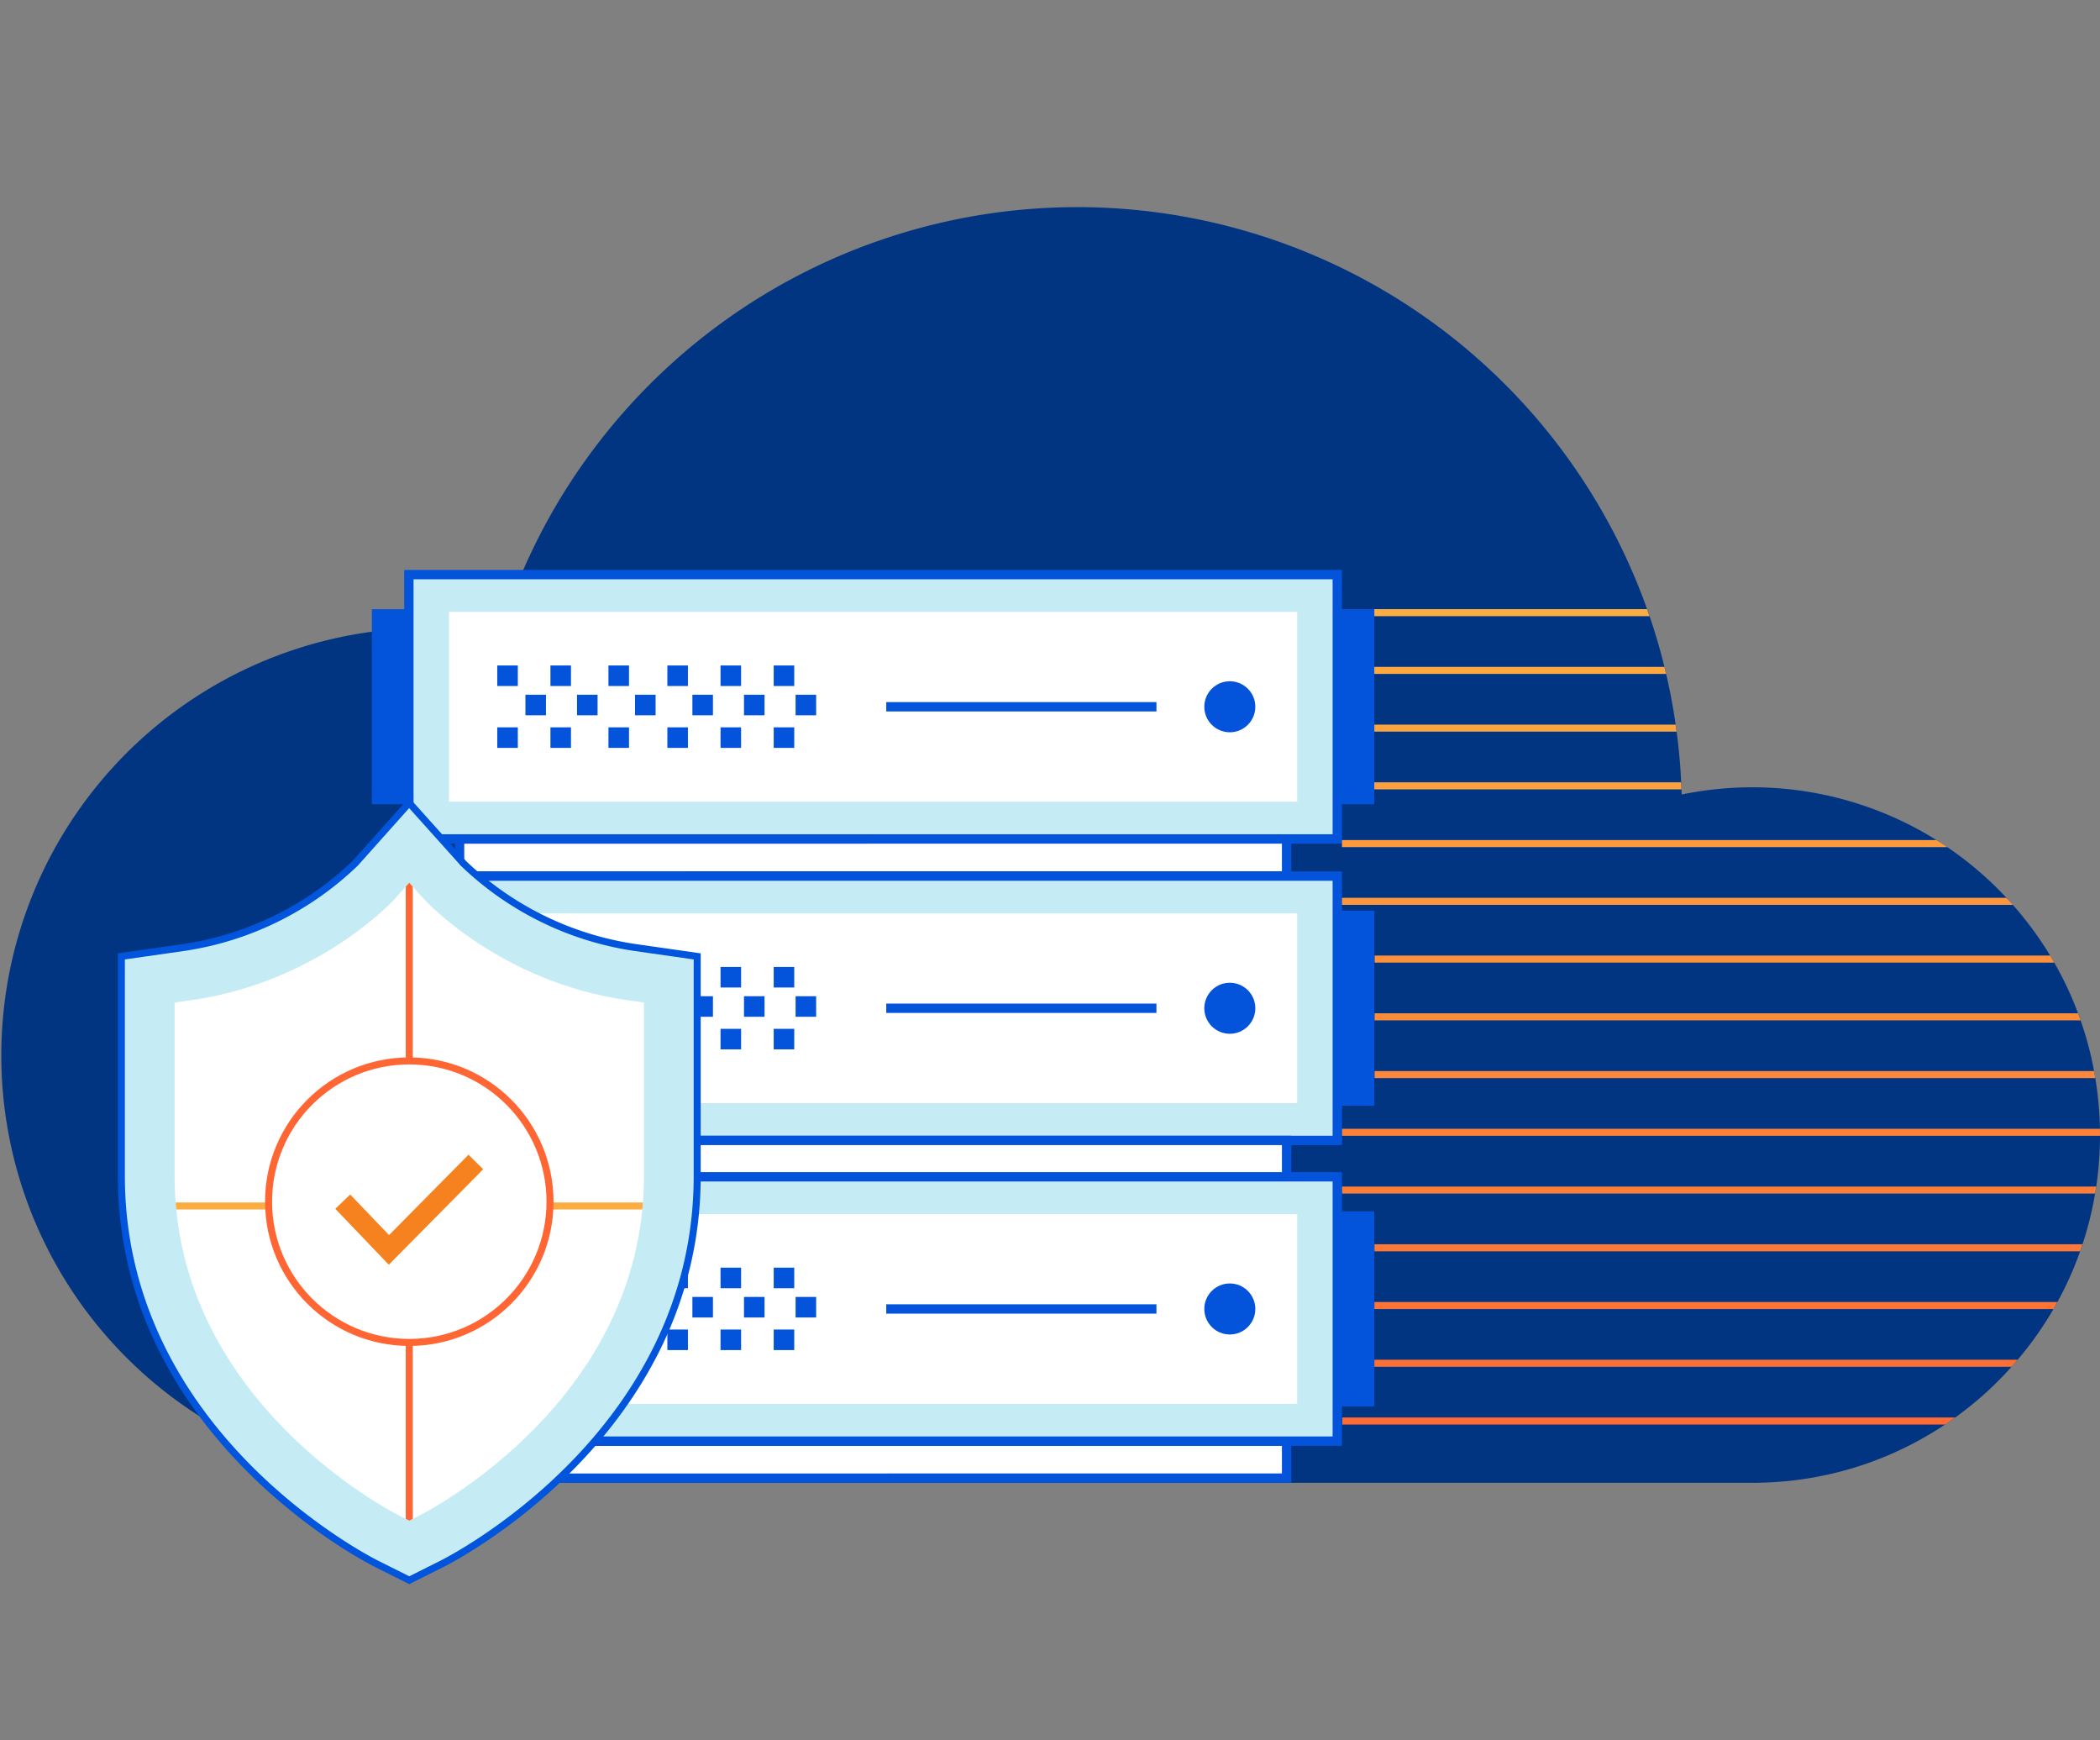 <svg xmlns="http://www.w3.org/2000/svg" xmlns:xlink="http://www.w3.org/1999/xlink" viewBox="0 0 449 372"><rect x="0" y="0" width="449" height="372" fill="#808080" stroke="none"/><defs><clipPath id="clip-path"><path d="M87.51,325.066l-1.871-.935c-1.972-.986-48.306-24.7-48.306-72.728V214.315l3.59-.513c27.289-3.9,43.309-21.454,43.463-21.625l3.116-3.49,3.131,3.49c.154.171,16.174,17.727,43.463,21.625l3.59.513V251.4c0,48.025-46.334,71.742-48.306,72.728Z" fill="none"/></clipPath></defs><g id="Artwork"><path d="M372.055,167.772a74.306,74.306,0,0,0-15.048,1.533,128.712,128.712,0,0,0-251.67-34.2A90.979,90.979,0,1,0,90,315.8v0H372.055a74.018,74.018,0,0,0,0-148.035Z" fill="none"/><path d="M449,242.64v.161a75.52,75.52,0,0,1-.8,10.836c-.081.5-.161,1.015-.252,1.507a72.017,72.017,0,0,1-2.691,10.836q-.241.755-.512,1.507a72.453,72.453,0,0,1-4.851,10.836q-.421.77-.844,1.507a73.852,73.852,0,0,1-7.653,10.836c-.421.513-.853,1.015-1.305,1.507-.924,1.034-1.878,2.049-2.862,3.033a74.751,74.751,0,0,1-9.17,7.8c-.723.513-1.446,1.025-2.189,1.507a73.636,73.636,0,0,1-25.67,10.836l-.6.121a72.142,72.142,0,0,1-10.8,1.386c-1.366.08-2.752.12-4.138.12H91.4v-.01a91.367,91.367,0,1,1,15.4-181.468,129.291,129.291,0,0,1,245.361-5.293c.181.5.362,1,.533,1.507q1.822,5.317,3.174,10.836.195.753.361,1.507,1.251,5.333,2.039,10.836.12.753.211,1.506.708,5.349.974,10.837.045.753.06,1.506c.02.362.03.734.041,1.095,2.3-.472,4.639-.843,7.019-1.095A74.3,74.3,0,0,1,414.04,179.58c.783.482,1.557.984,2.31,1.506A74.14,74.14,0,0,1,429,191.923c.472.492.924.994,1.366,1.506a74.153,74.153,0,0,1,7.974,10.837c.3.492.593.994.884,1.506a73.023,73.023,0,0,1,5.082,10.837q.286.753.542,1.506a71.008,71.008,0,0,1,2.883,10.837c.1.5.19.994.261,1.506a74.076,74.076,0,0,1,.994,10.837C449,241.737,449,242.188,449,242.64Z" fill="#013581"/><rect x="79.509" y="130.221" width="7.912" height="41.693" fill="#0354db"/><rect x="285.926" y="130.221" width="7.912" height="41.693" fill="#0354db"/><rect x="182.718" y="94.878" width="7.912" height="176.826" transform="translate(3.392 369.976) rotate(-90.003)" fill="#fff" stroke="#0354db" stroke-miterlimit="10" stroke-width="2"/><rect x="87.422" y="122.832" width="198.505" height="56.502" fill="#c5ebf5" stroke="#0354db" stroke-miterlimit="10" stroke-width="2"/><rect x="166.389" y="60.405" width="40.57" height="181.355" transform="translate(337.757 -35.591) rotate(90)" fill="#fff"/><rect x="106.321" y="142.253" width="4.394" height="4.394" fill="#0354db"/><rect x="106.321" y="155.479" width="4.394" height="4.394" fill="#0354db"/><rect x="112.339" y="148.51" width="4.394" height="4.394" fill="#0354db"/><rect x="117.688" y="142.253" width="4.394" height="4.394" fill="#0354db"/><rect x="117.688" y="155.479" width="4.394" height="4.394" fill="#0354db"/><rect x="123.372" y="148.51" width="4.394" height="4.394" fill="#0354db"/><rect x="130.094" y="142.253" width="4.394" height="4.394" fill="#0354db"/><rect x="130.094" y="155.479" width="4.394" height="4.394" fill="#0354db"/><rect x="135.778" y="148.51" width="4.394" height="4.394" fill="#0354db"/><rect x="142.691" y="142.253" width="4.394" height="4.394" fill="#0354db"/><rect x="142.691" y="155.479" width="4.394" height="4.394" fill="#0354db"/><rect x="148.04" y="148.51" width="4.394" height="4.394" fill="#0354db"/><rect x="154.058" y="142.253" width="4.394" height="4.394" fill="#0354db"/><rect x="154.058" y="155.479" width="4.394" height="4.394" fill="#0354db"/><rect x="159.073" y="148.51" width="4.394" height="4.394" fill="#0354db"/><rect x="165.425" y="142.253" width="4.394" height="4.394" fill="#0354db"/><rect x="165.425" y="155.479" width="4.394" height="4.394" fill="#0354db"/><rect x="170.106" y="148.51" width="4.394" height="4.394" fill="#0354db"/><circle cx="262.946" cy="151.083" r="5.454" fill="#0354db"/><line x1="247.259" y1="151.083" x2="189.489" y2="151.083" fill="none" stroke="#0354db" stroke-miterlimit="10" stroke-width="2"/><rect x="79.509" y="194.669" width="7.912" height="41.693" fill="#0354db"/><rect x="285.926" y="194.669" width="7.912" height="41.693" fill="#0354db"/><rect x="87.422" y="187.281" width="198.505" height="56.502" fill="#c5ebf5" stroke="#0354db" stroke-miterlimit="10" stroke-width="2"/><rect x="166.389" y="124.854" width="40.57" height="181.355" transform="translate(402.206 28.858) rotate(90)" fill="#fff"/><rect x="182.718" y="159.327" width="7.912" height="176.826" transform="translate(-61.056 434.428) rotate(-90.003)" fill="#fff" stroke="#0354db" stroke-miterlimit="10" stroke-width="2"/><rect x="106.321" y="206.702" width="4.394" height="4.394" fill="#0354db"/><rect x="106.321" y="219.927" width="4.394" height="4.394" fill="#0354db"/><rect x="112.339" y="212.958" width="4.394" height="4.394" fill="#0354db"/><rect x="117.688" y="206.702" width="4.394" height="4.394" fill="#0354db"/><rect x="117.688" y="219.927" width="4.394" height="4.394" fill="#0354db"/><rect x="123.372" y="212.958" width="4.394" height="4.394" fill="#0354db"/><rect x="130.094" y="206.702" width="4.394" height="4.394" fill="#0354db"/><rect x="130.094" y="219.927" width="4.394" height="4.394" fill="#0354db"/><rect x="135.778" y="212.958" width="4.394" height="4.394" fill="#0354db"/><rect x="142.691" y="206.702" width="4.394" height="4.394" fill="#0354db"/><rect x="142.691" y="219.927" width="4.394" height="4.394" fill="#0354db"/><rect x="148.04" y="212.958" width="4.394" height="4.394" fill="#0354db"/><rect x="154.058" y="206.702" width="4.394" height="4.394" fill="#0354db"/><rect x="154.058" y="219.927" width="4.394" height="4.394" fill="#0354db"/><rect x="159.073" y="212.958" width="4.394" height="4.394" fill="#0354db"/><rect x="165.425" y="206.702" width="4.394" height="4.394" fill="#0354db"/><rect x="165.425" y="219.927" width="4.394" height="4.394" fill="#0354db"/><rect x="170.106" y="212.958" width="4.394" height="4.394" fill="#0354db"/><circle cx="262.946" cy="215.531" r="5.454" fill="#0354db"/><line x1="247.259" y1="215.532" x2="189.489" y2="215.532" fill="none" stroke="#0354db" stroke-miterlimit="10" stroke-width="2"/><rect x="79.509" y="258.949" width="7.912" height="41.693" fill="#0354db"/><rect x="285.926" y="258.949" width="7.912" height="41.693" fill="#0354db"/><rect x="182.718" y="223.607" width="7.912" height="176.826" transform="translate(-125.336 498.711) rotate(-90.003)" fill="#fff" stroke="#0354db" stroke-miterlimit="10" stroke-width="2"/><rect x="87.422" y="251.561" width="198.505" height="56.502" fill="#c5ebf5" stroke="#0354db" stroke-miterlimit="10" stroke-width="2"/><rect x="166.389" y="189.135" width="40.57" height="181.355" transform="translate(466.486 93.138) rotate(90)" fill="#fff"/><rect x="106.321" y="270.982" width="4.394" height="4.394" fill="#0354db"/><rect x="106.321" y="284.207" width="4.394" height="4.394" fill="#0354db"/><rect x="112.339" y="277.239" width="4.394" height="4.394" fill="#0354db"/><rect x="117.688" y="270.982" width="4.394" height="4.394" fill="#0354db"/><rect x="117.688" y="284.207" width="4.394" height="4.394" fill="#0354db"/><rect x="123.372" y="277.239" width="4.394" height="4.394" fill="#0354db"/><rect x="130.094" y="270.982" width="4.394" height="4.394" fill="#0354db"/><rect x="130.094" y="284.207" width="4.394" height="4.394" fill="#0354db"/><rect x="135.778" y="277.239" width="4.394" height="4.394" fill="#0354db"/><rect x="142.691" y="270.982" width="4.394" height="4.394" fill="#0354db"/><rect x="142.691" y="284.207" width="4.394" height="4.394" fill="#0354db"/><rect x="148.04" y="277.239" width="4.394" height="4.394" fill="#0354db"/><rect x="154.058" y="270.982" width="4.394" height="4.394" fill="#0354db"/><rect x="154.058" y="284.207" width="4.394" height="4.394" fill="#0354db"/><rect x="159.073" y="277.239" width="4.394" height="4.394" fill="#0354db"/><rect x="165.425" y="270.982" width="4.394" height="4.394" fill="#0354db"/><rect x="165.425" y="284.207" width="4.394" height="4.394" fill="#0354db"/><rect x="170.106" y="277.239" width="4.394" height="4.394" fill="#0354db"/><circle cx="262.946" cy="279.812" r="5.454" fill="#0354db"/><line x1="247.259" y1="279.812" x2="189.489" y2="279.812" fill="none" stroke="#0354db" stroke-miterlimit="10" stroke-width="2"/><path d="M80.549,334.312c-2.231-1.115-54.6-27.938-54.6-82.909v-46.96l13.361-1.909a67.132,67.132,0,0,0,36.651-18.015l11.518-12.9,11.625,12.957a67.123,67.123,0,0,0,36.6,17.958l13.362,1.909V251.4c0,54.978-52.368,81.794-54.6,82.909l-6.96,3.481Z" fill="#c5ebf5" stroke="#0055dc" stroke-miterlimit="10" stroke-width="1.5"/><path d="M87.51,325.066l-1.871-.935c-1.972-.986-48.306-24.7-48.306-72.728V214.315l3.59-.513c27.289-3.9,43.309-21.454,43.463-21.625l3.116-3.49,3.131,3.49c.154.171,16.174,17.727,43.463,21.625l3.59.513V251.4c0,48.025-46.334,71.742-48.306,72.728Z" fill="#fff"/><g clip-path="url(#clip-path)"><line x1="87.502" y1="188.687" x2="87.502" y2="328.741" fill="none" stroke="#f63" stroke-miterlimit="10" stroke-width="1.5"/><line x1="36.195" y1="257.791" x2="140.308" y2="257.791" fill="none" stroke="#fbad41" stroke-miterlimit="10" stroke-width="1.5"/></g><circle cx="87.51" cy="256.877" r="30.089" fill="#fff" stroke="#f63" stroke-miterlimit="10" stroke-width="1.5"/><polygon points="83.128 270.356 71.685 258.399 74.878 255.344 83.18 264.018 100.167 246.842 103.309 249.949 83.128 270.356" fill="#f6821f"/><path d="M418.057,303.009c-.723.513-1.446,1.025-2.189,1.507H287v-1.507Z" fill="#ff6b34"/><path d="M431.394,290.666c-.421.513-.853,1.015-1.305,1.507H293.855v-1.507Z" fill="#fe6f35"/><path d="M439.891,278.323q-.421.77-.844,1.507H293.864v-1.507Z" fill="#fe7436"/><path d="M445.254,265.98q-.241.755-.512,1.507H293.875V265.98Z" fill="#fe7937"/><path d="M448.2,253.637c-.081.5-.161,1.015-.252,1.507h-161v-1.507Z" fill="#fe7e38"/><path d="M449,242.64v.161H286.945V241.3H448.99C449,241.737,449,242.188,449,242.64Z" fill="#fd8239"/><path d="M448,230.458H293.9v-1.506h153.84C447.835,229.454,447.925,229.946,448,230.458Z" fill="#fd873a"/><path d="M444.852,218.115H293.9v-1.506H444.31Q444.6,217.362,444.852,218.115Z" fill="#fd8c3a"/><path d="M439.228,205.772H293.915v-1.506H438.344C438.646,204.758,438.937,205.26,439.228,205.772Z" fill="#fd913b"/><path d="M430.37,193.429H286.925v-1.506H429C429.476,192.415,429.928,192.917,430.37,193.429Z" fill="#fc953c"/><path d="M416.35,181.086H286.925V179.58H414.04C414.823,180.062,415.6,180.564,416.35,181.086Z" fill="#fc9a3d"/><path d="M359.446,167.237q.045.753.06,1.506H293.835v-1.506Z" fill="#fc9f3e"/><path d="M358.472,156.4H293.845v-1.506h64.416Q358.381,155.647,358.472,156.4Z" fill="#fca43f"/><path d="M356.222,144.058H293.835v-1.507h62.026Q356.056,143.3,356.222,144.058Z" fill="#fba840"/><path d="M352.687,131.715H293.845v-1.507h58.309C352.335,130.71,352.516,131.212,352.687,131.715Z" fill="#fbad41"/></g></svg>